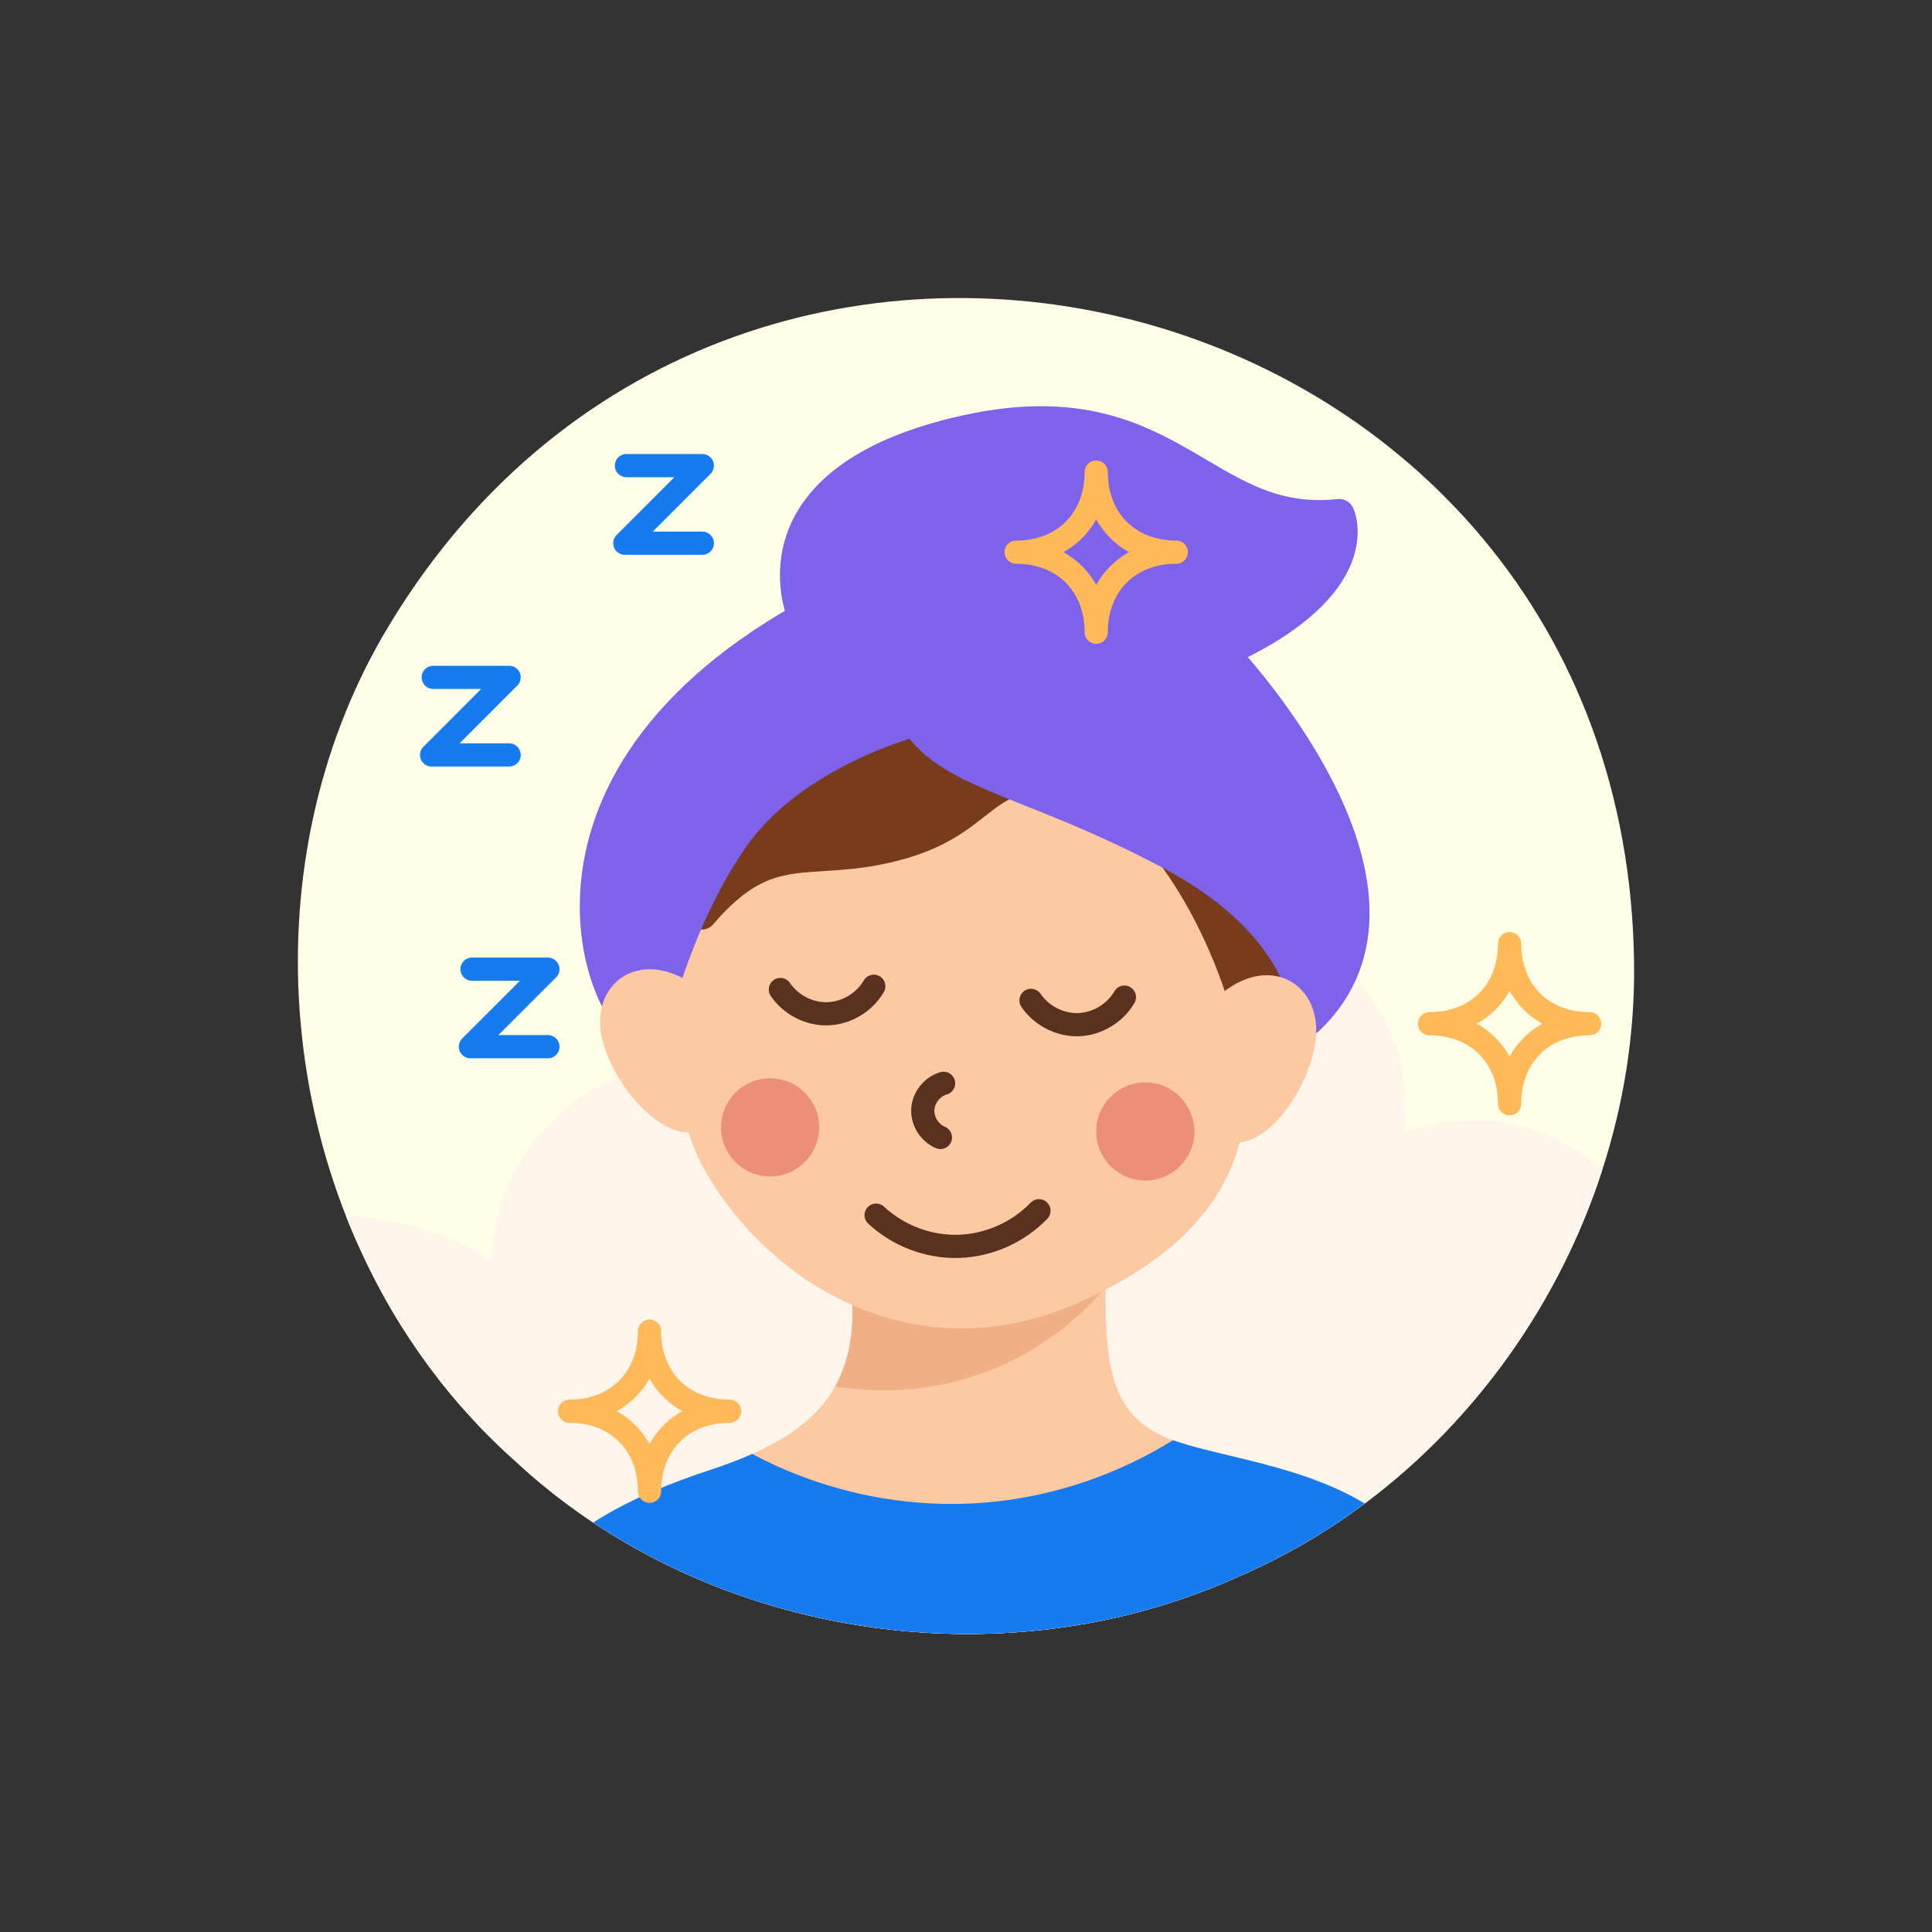 <?xml version="1.0" encoding="UTF-8"?>
<svg id="Layer_1" data-name="Layer 1" xmlns="http://www.w3.org/2000/svg" viewBox="0 0 250 250">
  <rect x="0" y="0" width="250" height="250" fill="#333333" stroke="none"/>
  <defs>
    <style>
      .cls-1 {
        fill: #783b1c;
        stroke: #783b1c;
      }

      .cls-1, .cls-2, .cls-3, .cls-4, .cls-5, .cls-6 {
        stroke-linecap: round;
        stroke-linejoin: round;
      }

      .cls-1, .cls-5 {
        stroke-width: 4px;
      }

      .cls-7 {
        fill: #157bef;
      }

      .cls-8 {
        fill: #efb086;
      }

      .cls-2 {
        stroke: #ffb959;
      }

      .cls-2, .cls-3, .cls-6 {
        fill: none;
        stroke-width: 3px;
      }

      .cls-9 {
        fill: #ffffe8;
      }

      .cls-3 {
        stroke: #157bef;
      }

      .cls-10 {
        fill: #fff5ea;
      }

      .cls-4 {
        stroke: #fdc9a2;
        stroke-width: 2px;
      }

      .cls-4, .cls-11 {
        fill: #fdc9a2;
      }

      .cls-5 {
        fill: #7e62ea;
        stroke: #7e62ea;
      }

      .cls-12 {
        fill: #eb9075;
      }

      .cls-6 {
        stroke: #59311f;
      }
    </style>
  </defs>
  <path class="cls-9" d="M211.45,124.78v.2c.08,9-1.36,17.92-4.12,26.42-5.52,17.08-16.35,32.42-30.73,43.15-4.91,3.67-10.24,6.79-15.91,9.27-2.56,1.18-5.17,2.22-7.83,3.11-.48.17-.96.33-1.44.47-.49.17-.98.33-1.48.47-24.43,7.3-51.97,3.27-73.18-10.85-1.36-.91-2.7-1.86-4.01-2.85-.56-.42-1.11-.85-1.66-1.3-1.44-1.14-2.84-2.35-4.2-3.61-.18-.15-.36-.32-.53-.48-.67-.6-1.32-1.2-1.96-1.82-.22-.21-.43-.41-.64-.63-.95-.92-1.87-1.87-2.75-2.85-1.88-2.02-3.63-4.13-5.26-6.33-.34-.45-.67-.9-.98-1.35-.34-.45-.65-.9-.96-1.36-2.17-3.15-4.11-6.45-5.81-9.87-.55-1.08-1.07-2.17-1.56-3.27-.42-.92-.83-1.86-1.21-2.8-.16-.38-.31-.77-.46-1.15-3.1-7.88-5.06-16.2-5.83-24.63-.04-.39-.08-.78-.11-1.17-.03-.38-.05-.75-.08-1.12-1.11-16.58,2.34-33.45,10.73-48.04C93.95,5.8,210.49,35.72,211.45,124.78Z"/>
  <path class="cls-10" d="M207.33,151.4c-5.52,17.08-16.35,32.42-30.73,43.15-4.91,3.67-10.24,6.79-15.91,9.27-2.56,1.18-5.17,2.22-7.83,3.11-.48.17-.96.33-1.44.47-.49.17-.98.33-1.48.47-24.43,7.3-51.97,3.27-73.18-10.85-1.36-.91-2.7-1.86-4.01-2.85-.56-.42-1.11-.85-1.66-1.3-1.44-1.14-2.84-2.35-4.2-3.61-.18-.15-.36-.32-.53-.48-.67-.6-1.32-1.2-1.96-1.82-.22-.21-.43-.41-.64-.63-.95-.92-1.87-1.87-2.75-2.85-1.88-2.02-3.63-4.13-5.26-6.33-.34-.45-.67-.9-.98-1.35-.34-.45-.65-.9-.96-1.36-2.17-3.15-4.11-6.45-5.81-9.87-.55-1.08-1.07-2.17-1.56-3.27-.42-.92-.83-1.86-1.21-2.8-.16-.38-.31-.77-.46-1.15,6.63.29,13.19,2.21,18.82,5.72.22-8.36,4.72-16.51,11.68-21.16,6.96-4.64,16.2-5.67,24.01-2.67,2.34-7.42,5.78-14.63,11.08-20.32,5.31-5.69,12.65-9.74,20.42-9.99,7.78-.25,15.82,3.75,19.36,10.68,7.88-2.37,16.91-.47,23.17,4.88,6.25,5.35,9.53,13.98,8.41,22.13,8.49-3.47,18.93-1.51,25.61,4.78Z"/>
  <g>
    <path class="cls-11" d="M176.6,194.55c-4.91,3.67-10.24,6.79-15.91,9.27-2.56,1.18-5.17,2.22-7.83,3.11-.48.17-.96.33-1.44.47-.49.17-.98.33-1.48.47-24.43,7.3-51.97,3.27-73.18-10.85,4.8-3.09,10.38-5.24,15.26-6.85,1.88-.62,3.66-1.29,5.32-2.03,4.8-2.12,8.52-4.81,10.74-8.74.36-.65.69-1.33.97-2.05.14-.36.27-.73.38-1.11.37-1.13.62-2.35.75-3.67.06-.44.09-.89.11-1.35.04-.72.05-1.46.03-2.23-.01-.26-.03-.52-.04-.79,0-.14-.02-.28-.02-.43-.02-.43-.06-.88-.11-1.34l-.24-2.23,13.58-2.91h.02l6.33-1.36s.02,0,.03,0l13.31-2.85-.03,3.13c-.01,1.1-.03,2.18-.05,3.23-.01.55-.01,1.1-.02,1.63-.01.24-.01.47-.02.7v.85c-.05,9.82.7,15.71,6.75,18.9.58.31,1.24.59,1.98.85,2.03.73,4.59,1.34,7.27,1.98,5.48,1.32,11.98,2.87,17.54,6.21Z"/>
    <path class="cls-7" d="M176.6,194.55c-4.91,3.67-10.24,6.79-15.91,9.27-2.56,1.18-5.17,2.22-7.83,3.11-.48.17-.96.33-1.44.47-.49.17-.98.33-1.48.47-24.43,7.3-51.97,3.27-73.18-10.85,4.8-3.09,10.38-5.24,15.26-6.85,1.88-.62,3.66-1.29,5.32-2.03.93.5,1.88.97,2.83,1.41.97.45,1.95.86,2.95,1.25,7.26,2.85,15.13,4.16,22.93,3.73,7.03-.38,13.98-2.2,20.34-5.23.91-.42,1.81-.88,2.69-1.37.92-.5,1.82-1.02,2.71-1.57,2.03.73,4.59,1.34,7.27,1.98,5.48,1.32,11.98,2.87,17.54,6.21Z"/>
    <path class="cls-8" d="M143.18,157.06l-.03,3.13c-.01,1.1-.03,2.18-.06,3.23-.01,1.11-.03,2.17-.04,3.18-4.1,4.83-9.42,8.64-15.36,10.89-6.22,2.36-13.07,2.99-19.63,1.9,1.86-3.3,2.64-7.49,2.07-12.97l-.24-2.23,33.27-7.14Z"/>
  </g>
  <path class="cls-4" d="M91.27,107.75s-7.23,28.87.75,43.09c7.98,14.23,26.78,26.44,48.19,16.34,21.41-10.1,23.56-23.92,17.36-48.64-6.2-24.73-48.88-26.84-54.6-22.98-5.72,3.85-9.04,3.48-11.7,12.19Z"/>
  <path class="cls-6" d="M145.5,129.03c-1.2,2.08-3.52,3.47-5.93,3.56-2.4.08-4.81-1.15-6.16-3.14"/>
  <path class="cls-6" d="M113.07,127.62c-1.2,2.08-3.52,3.47-5.93,3.56s-4.81-1.15-6.16-3.14"/>
  <path class="cls-6" d="M122.1,140.18c-1.47.42-2.6,1.83-2.69,3.36-.09,1.53.87,3.06,2.28,3.65"/>
  <circle class="cls-12" cx="99.65" cy="145.88" r="6.35"/>
  <circle class="cls-12" cx="148.2" cy="146.41" r="6.35"/>
  <path class="cls-1" d="M90.78,118.29c8.83-10.3,13.66-5.92,25.02-8.88,11.36-2.95,10.64-9.09,20.37-9.2,9.73-.11,19.96,13.7,24.73,29,7.1,22.78,6.94-.42,8.32-8.72,1.38-8.29-17.84-20.56-17.84-20.56l-21.95-7.81-18.2-1.74-13.39,7.71-7.06,20.19Z"/>
  <path class="cls-5" d="M84.2,133.68c-4.83,1.32-20.82-30.8,19.78-53.73,0,0-7.95-17.25,19.78-23.96,27.73-6.71,31.46,12.56,49.53,10.58,0,0,4.22,9.06-15.09,17.82,0,0,29.28,30.52,11.03,47.64,0,0,.34-11.88-17.84-21.51-18.19-9.63-28.21-10.08-32.92-17.23,0,0-15.83,3.99-23.62,15.24-7.79,11.25-10.64,25.16-10.64,25.16Z"/>
  <path class="cls-4" d="M156.3,131.81c6.47-8.15,13.87-4.42,12.94,2.71-.94,7.13-7.87,15.33-11.56,11.23-3.69-4.09-1.38-13.94-1.38-13.94Z"/>
  <path class="cls-4" d="M91.46,130.15c-7.38-7.33-14.3-2.75-12.53,4.22,1.77,6.97,9.62,14.29,12.8,9.79,3.18-4.5-.28-14.01-.28-14.01Z"/>
  <path class="cls-6" d="M113.37,157.24c2.85,2.66,6.76,4.15,10.65,4.04s7.72-1.8,10.42-4.61"/>
  <polyline class="cls-3" points="56.06 87.65 65.88 87.65 55.85 97.69 65.88 97.69"/>
  <polyline class="cls-3" points="81.06 60.25 90.88 60.25 80.85 70.29 90.88 70.29"/>
  <polyline class="cls-3" points="61.08 125.41 70.9 125.41 60.87 135.44 70.9 135.44"/>
  <path class="cls-2" d="M195.34,142.83c0-6.13-4.23-10.36-10.36-10.36,6.13,0,10.36-4.23,10.36-10.36,0,6.13,4.23,10.36,10.36,10.36-6.13,0-10.36,4.23-10.36,10.36Z"/>
  <path class="cls-2" d="M84.05,192.97c0-6.13-4.23-10.36-10.36-10.36,6.13,0,10.36-4.23,10.36-10.36,0,6.13,4.23,10.36,10.36,10.36-6.13,0-10.36,4.23-10.36,10.36Z"/>
  <path class="cls-2" d="M141.85,81.81c0-6.13-4.23-10.36-10.36-10.36,6.13,0,10.36-4.23,10.36-10.36,0,6.13,4.23,10.36,10.36,10.36-6.13,0-10.36,4.23-10.36,10.36Z"/>
</svg>